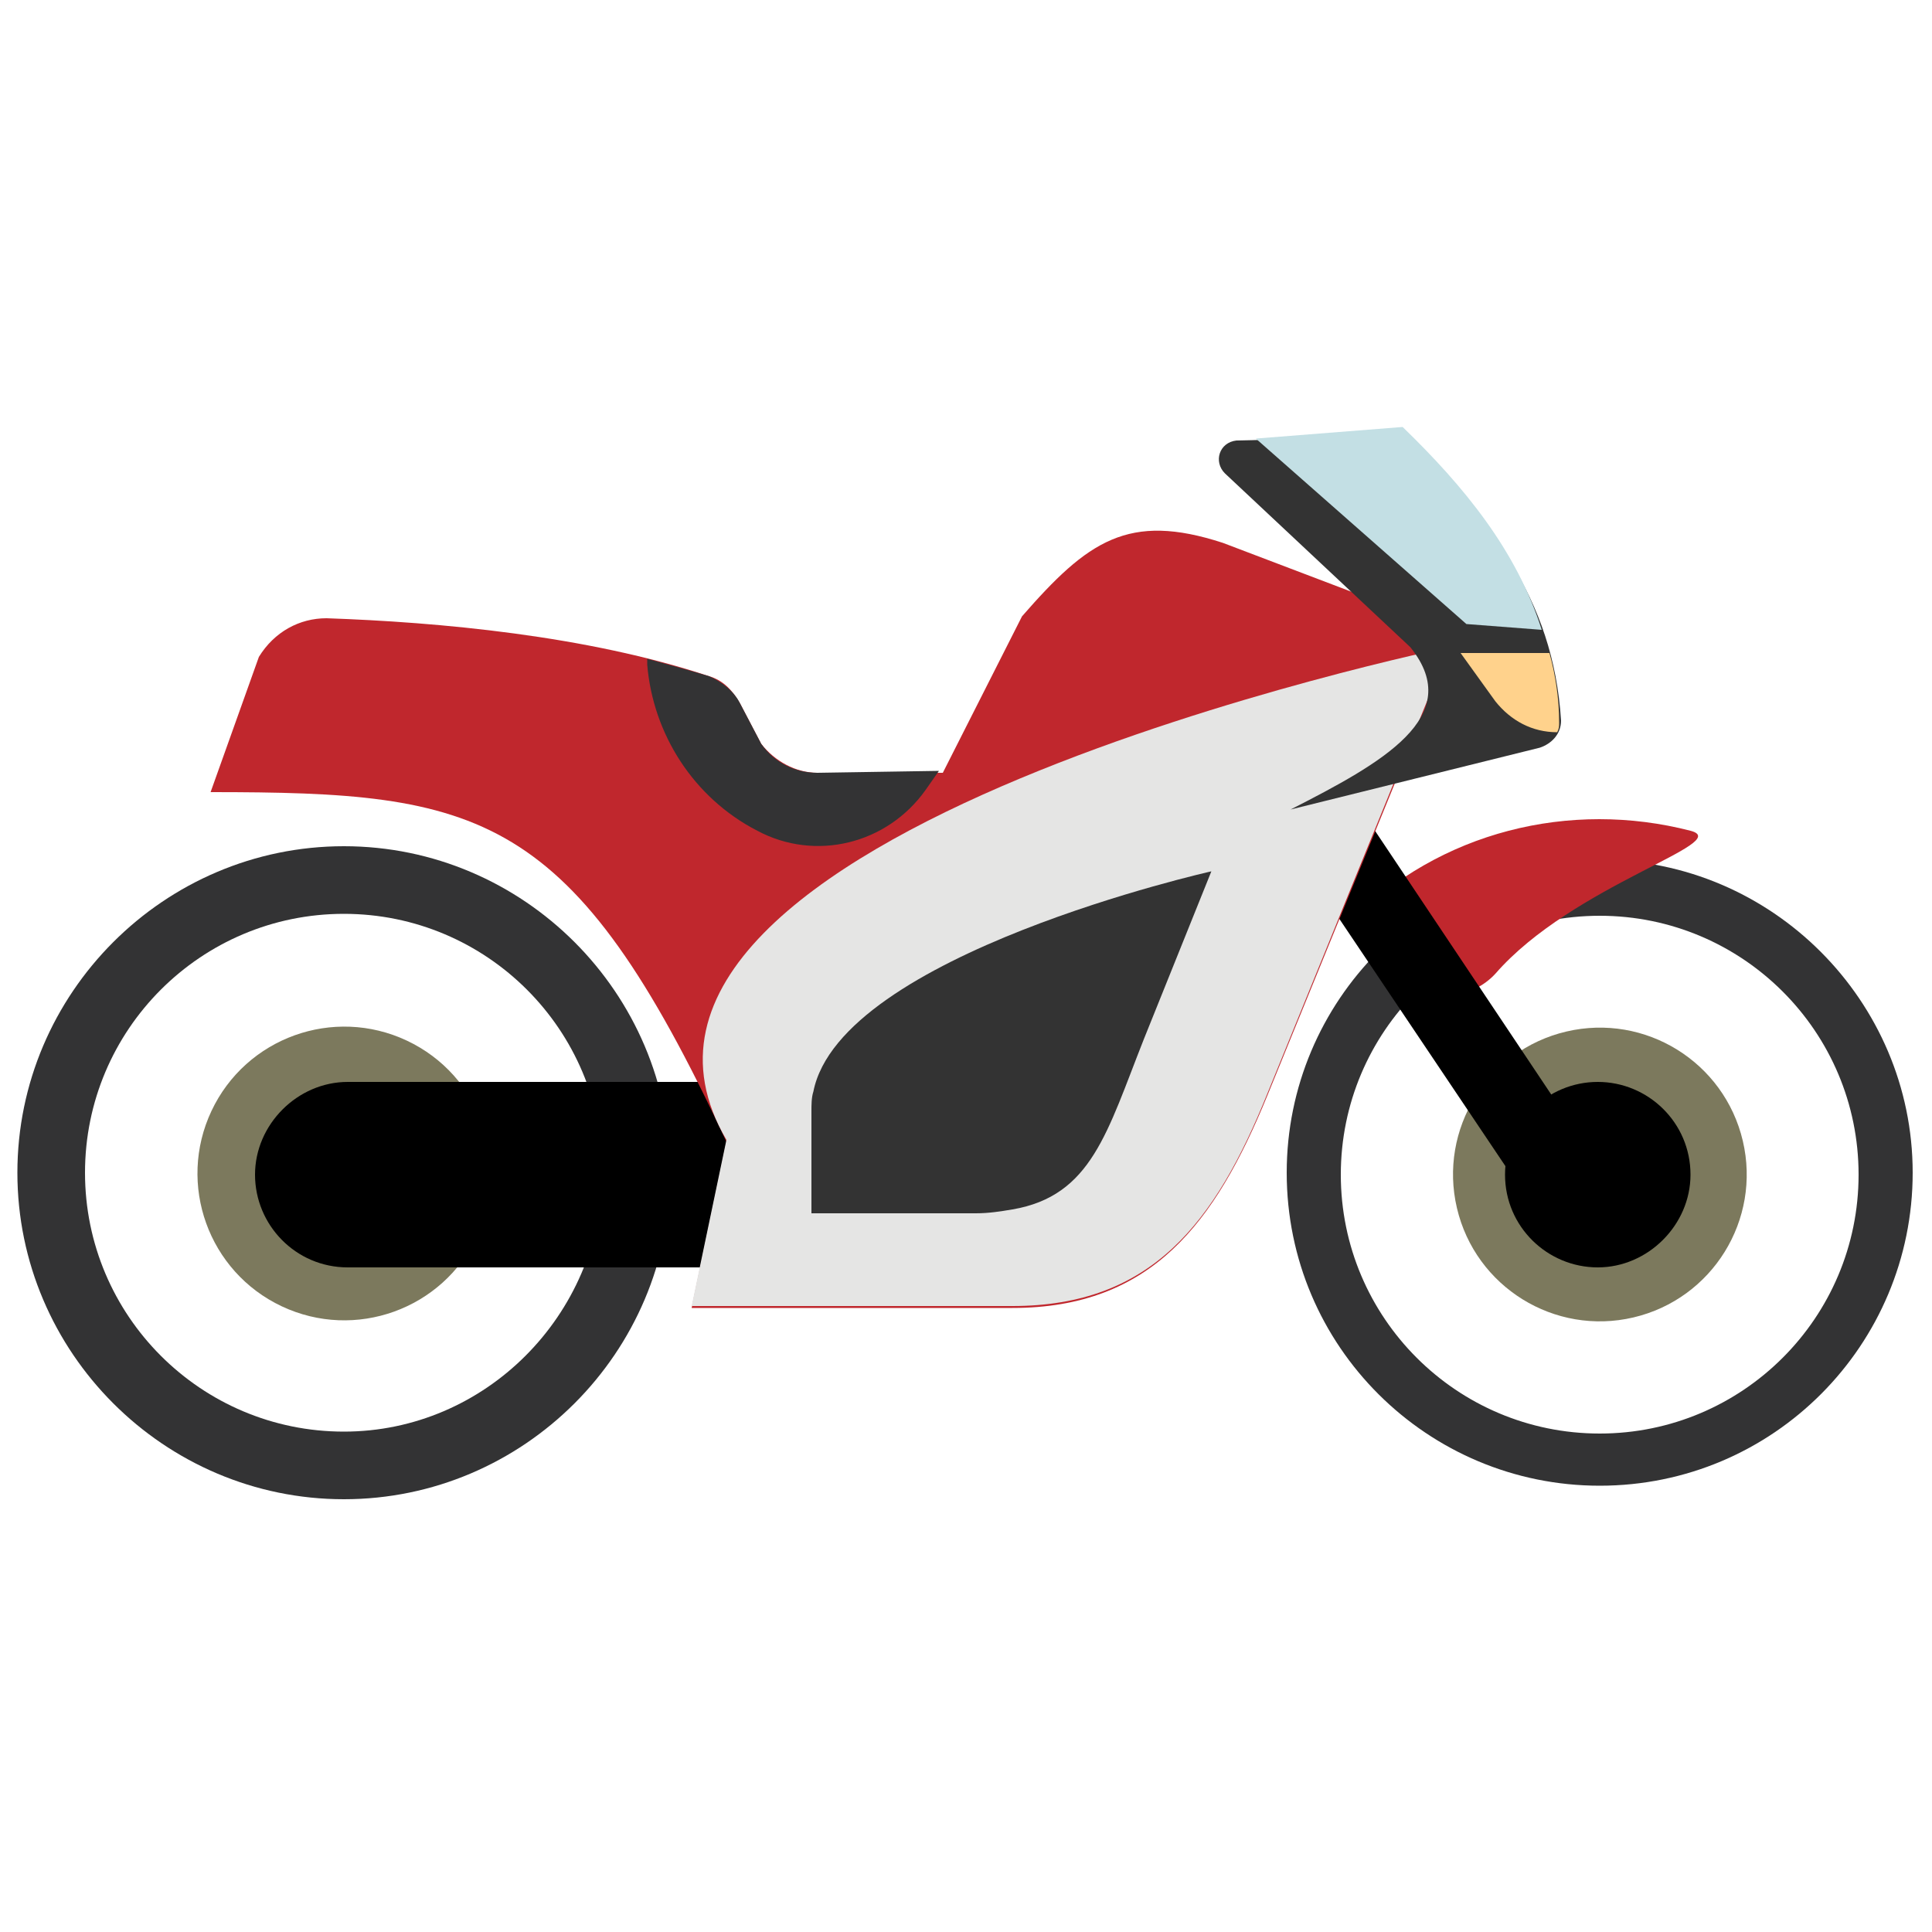 <svg version="1.1" id="Слой_1" xmlns="http://www.w3.org/2000/svg" x="0" y="0" viewBox="0 0 100 100" xml:space="preserve"><style>.st0{fill:#333334}.st1{fill:#c0272d}.st2{fill:#7c795d}</style><g id="_x32_"><path class="st0" d="M82.8 44.5c-9 0-16.2 7.3-16.2 16.2 0 9 7.3 16.2 16.2 16.2 9 0 16.2-7.3 16.2-16.2 0-8.9-7.3-16.2-16.2-16.2zm0 29.7c-7.4 0-13.4-6-13.4-13.4s6-13.4 13.4-13.4 13.4 6 13.4 13.4-6 13.4-13.4 13.4z"/><path class="st1" d="M72.9 50.7c1.3 1.2 3.3 1 4.5-.3 4-4.6 12.4-6.8 10.1-7.4-6.2-1.6-13 0-17.7 4.8l3.1 2.9z"/><path class="st0" d="M17.8 43.8C8.5 43.8.9 51.4.9 60.7c0 9.3 7.6 16.9 16.9 16.9 9.3 0 16.9-7.6 16.9-16.9 0-9.3-7.6-16.9-16.9-16.9zm0 30.3c-7.4 0-13.4-6-13.4-13.4s6-13.4 13.4-13.4 13.4 6 13.4 13.4c-.1 7.4-6.1 13.4-13.4 13.4z"/><circle transform="rotate(-13.226 82.768 60.756)" class="st2" cx="82.8" cy="60.8" r="7.6"/><path d="M77.9 60.8c0 2.7 2.2 4.8 4.8 4.8s4.8-2.2 4.8-4.8c0-2.7-2.2-4.8-4.8-4.8s-4.8 2.1-4.8 4.8z"/><circle transform="rotate(-64.786 17.763 60.752)" class="st2" cx="17.8" cy="60.8" r="7.6"/><path d="M67 44.1l13.5 20.1 3.3-2.3-13.5-20.2zM18 65.6h26.7l6.6-9.6H18c-2.6 0-4.8 2.2-4.8 4.8 0 2.6 2.1 4.8 4.8 4.8z"/><path class="st1" d="M16.9 32c5.8.2 13.5.9 19.8 3 .7.2 1.2.7 1.6 1.4l1.1 2.1c.7.9 1.8 1.5 2.9 1.5h6.5l4.1-8.1c3.4-3.9 5.5-5.4 10.4-3.8l12.1 4.6-9.8 24c-2.7 6.6-6 11-13.2 11H35.8l1.8-8.6C29.6 41.9 24.9 41 10.9 41l2.5-7c.8-1.3 2.1-2 3.5-2z"/><path d="M37.6 59l-1.8 8.6h16.6c7.2 0 10.5-4.3 13.2-11L75 33.5S28.3 43.1 37.6 59z" fill="#e5e5e4"/><path class="st0" d="M42.3 40c-1.1 0-2.2-.5-2.9-1.5l-1.1-2.1c-.3-.6-.9-1.1-1.6-1.4-1-.3-2.1-.6-3.2-.9v.3c.3 3.6 2.4 6.9 5.7 8.6 3 1.6 6.7.7 8.7-2.1l.7-1-6.3.1z"/><path d="M42.1 56.5c-.1.3-.1.7-.1 1v5.3h8.5c.7 0 1.3-.1 1.9-.2 4.1-.7 4.9-4 6.8-8.8l3.5-8.7s-19.2 4.3-20.6 11.4zm24.7-14.6l12.9-3.2c.6-.2 1.1-.7 1.1-1.4-.4-6.4-3.8-10.5-8.2-14.7l-8.6.2c-.9.1-1.2 1.1-.6 1.7l9.6 9c2.9 3.6-1.5 6-6.2 8.4z" fill="#333"/><path d="M80.2 33.8h-4.6l1.8 2.5c.8 1 1.9 1.6 3.2 1.6.1-.2.1-.3.1-.5 0-1.3-.2-2.5-.5-3.6z" fill="#ffd28c"/><path d="M72.6 22.1l-7.6.6 10.9 9.6 3.9.3c-1.3-4.1-4-7.4-7.2-10.5z" fill="#c3dfe4"/></g></svg>